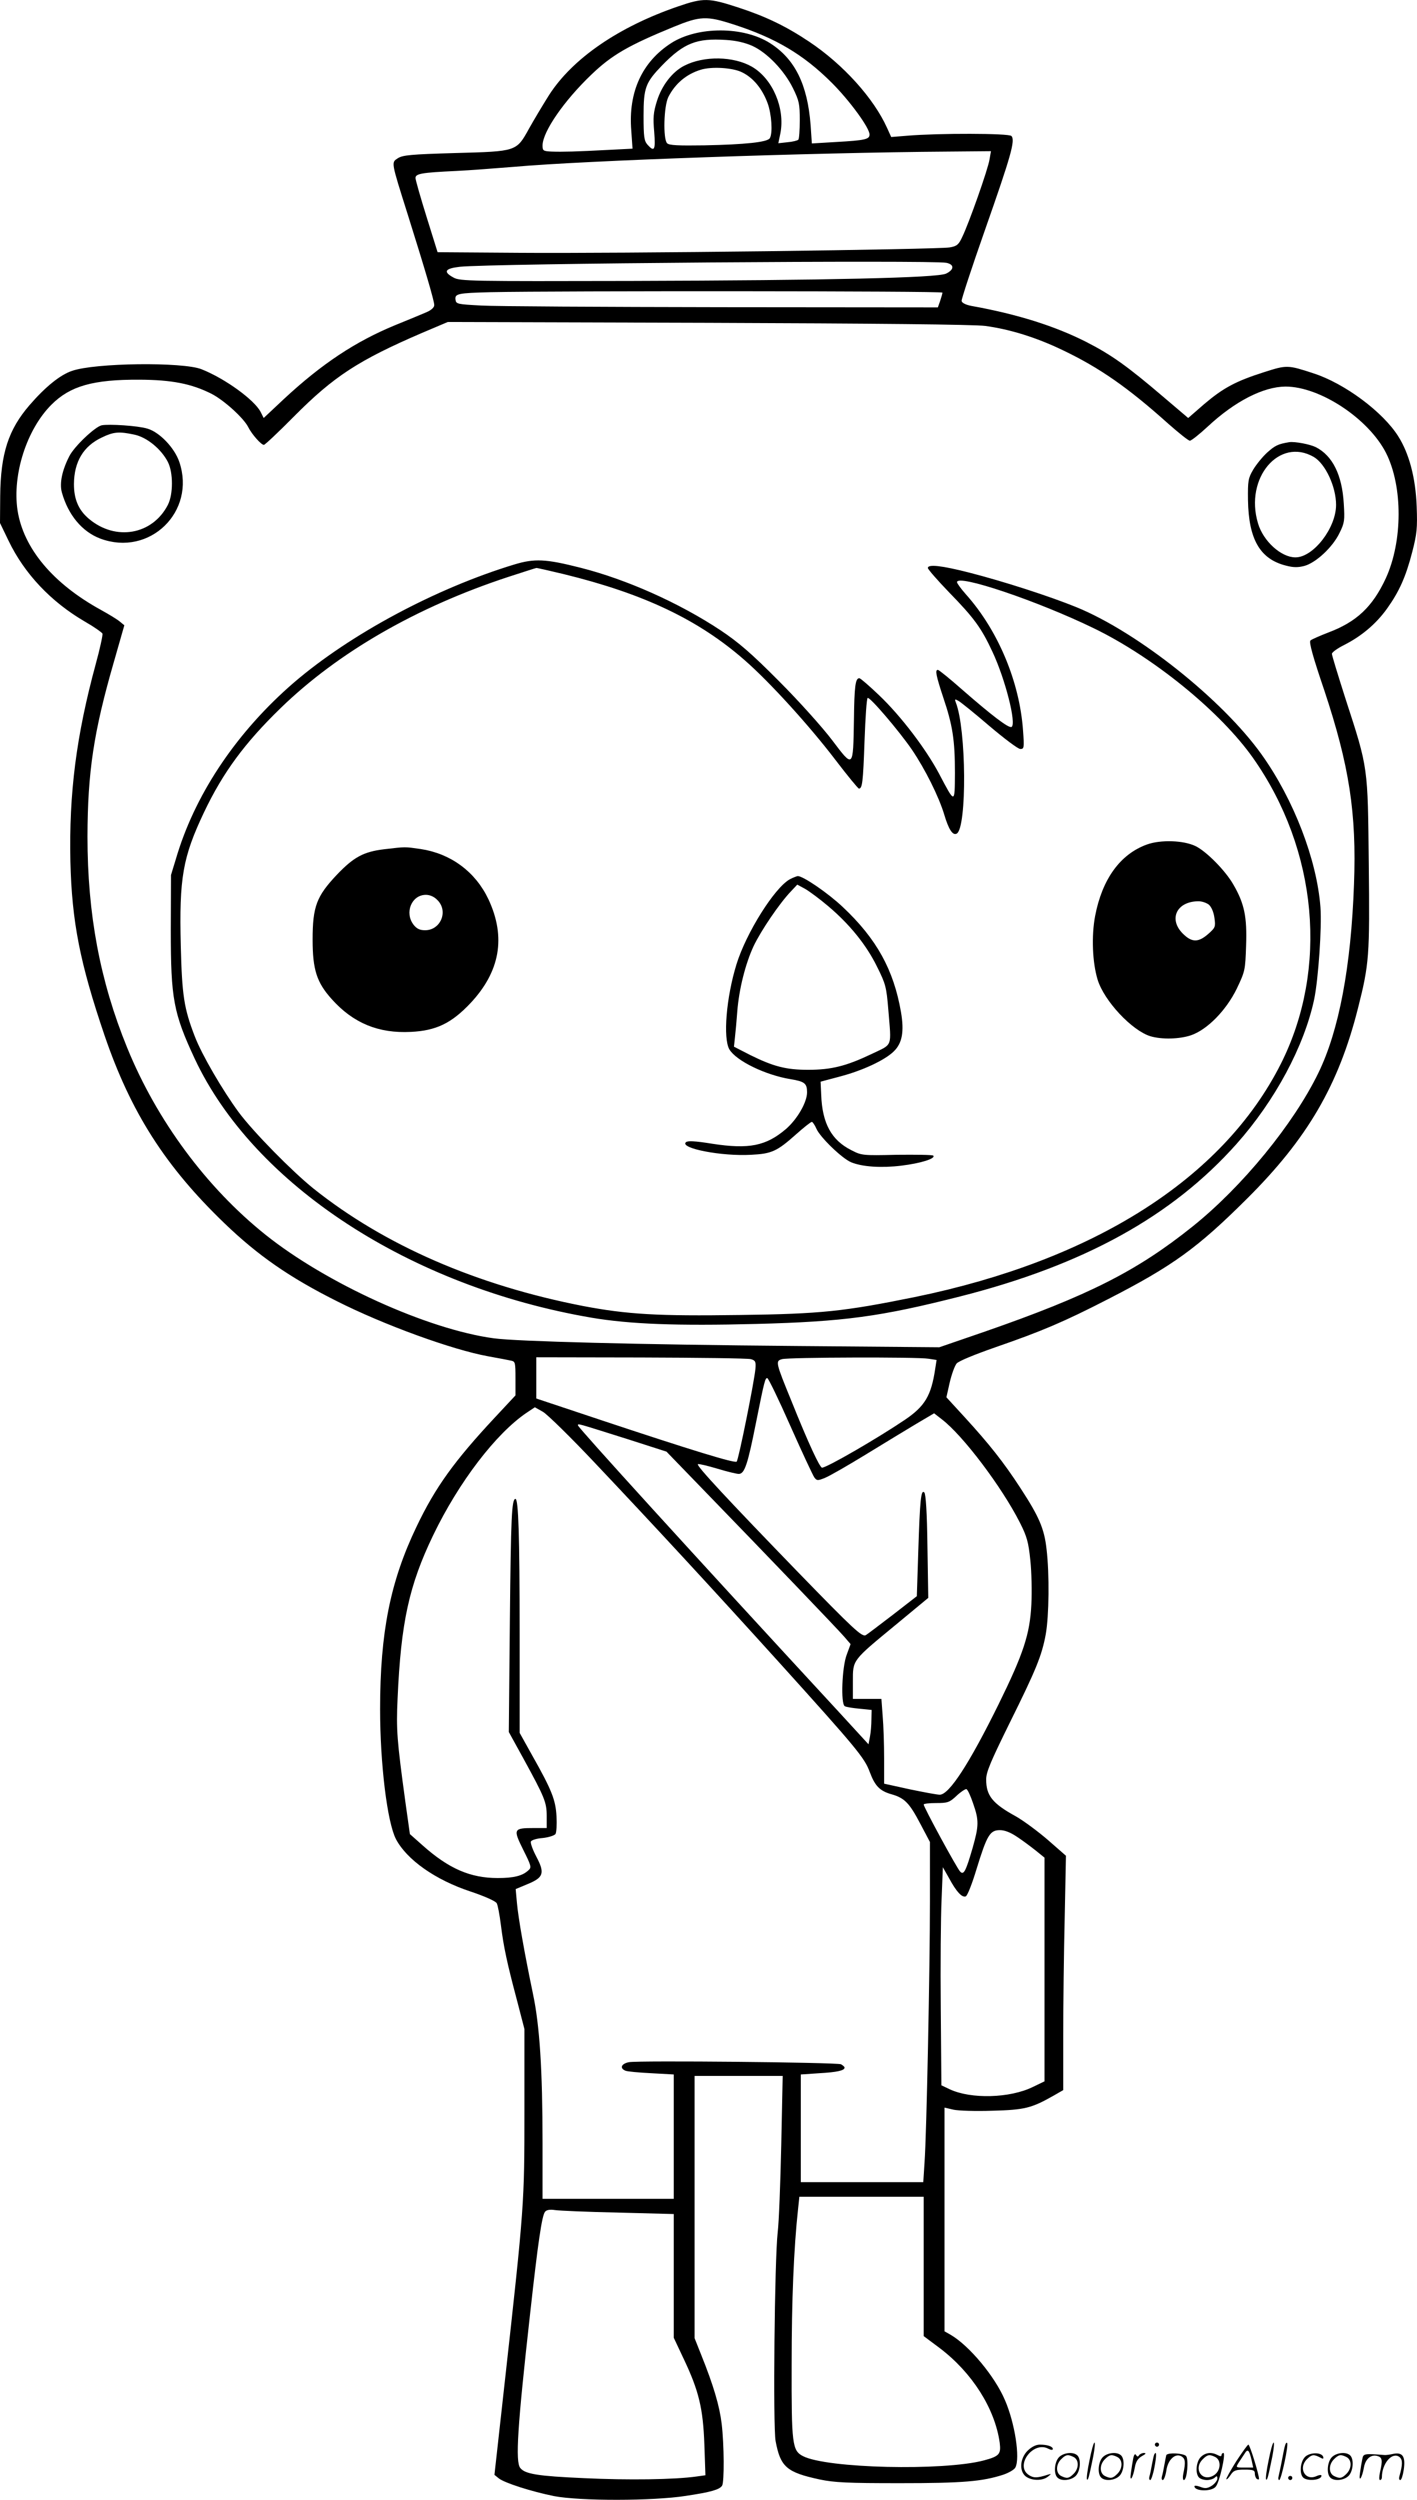 <svg version="1.0" xmlns="http://www.w3.org/2000/svg"
  viewBox="0 0 680.356 1200.032"
 preserveAspectRatio="xMidYMid meet">
<g transform="translate(-1.5,1200.57) scale(0.1,-0.1)"
fill="#000000" stroke="none">
<path d="M3271 11975 c-286 -98 -507 -250 -620 -426 -29 -46 -72 -118 -95
-159 -62 -112 -58 -111 -355 -119 -212 -6 -253 -10 -276 -25 -32 -21 -33 -14
48 -271 82 -261 127 -413 127 -434 0 -11 -14 -24 -37 -34 -21 -9 -88 -37 -150
-62 -192 -79 -353 -186 -534 -354 l-98 -92 -15 30 c-31 58 -170 159 -283 204
-90 36 -514 31 -623 -8 -56 -19 -127 -76 -203 -164 -102 -118 -139 -233 -141
-436 l-1 -130 41 -85 c76 -158 203 -293 366 -388 44 -25 82 -52 85 -58 2 -7
-12 -72 -32 -145 -94 -346 -129 -621 -122 -949 7 -290 46 -488 164 -835 126
-369 292 -629 576 -902 161 -155 313 -260 536 -372 229 -116 558 -235 728
-266 49 -9 98 -18 111 -21 21 -4 22 -9 22 -86 l0 -81 -97 -104 c-198 -212
-288 -338 -377 -524 -127 -264 -176 -509 -176 -878 0 -263 34 -542 76 -624 52
-99 189 -196 359 -252 66 -22 120 -46 125 -56 5 -9 14 -56 20 -105 13 -104 29
-180 78 -364 l35 -135 0 -395 c0 -440 -1 -459 -94 -1295 l-50 -450 21 -17 c28
-22 156 -63 265 -85 124 -24 473 -24 633 1 120 18 162 30 174 49 11 17 10 196
-2 297 -10 85 -39 184 -99 333 l-31 78 0 629 0 630 212 0 211 0 -7 -333 c-4
-182 -11 -370 -17 -417 -15 -132 -23 -934 -10 -1003 23 -124 53 -150 211 -184
71 -15 133 -18 385 -18 303 0 397 8 498 41 26 9 52 24 57 34 24 44 -2 214 -50
324 -48 113 -170 260 -260 313 l-30 17 0 537 0 537 43 -10 c23 -5 107 -8 187
-5 154 4 187 12 293 72 l47 27 0 262 c0 145 3 398 7 563 l6 300 -88 77 c-49
42 -118 93 -154 113 -111 61 -141 99 -141 176 0 36 21 85 111 268 129 260 156
326 175 429 16 88 18 290 4 408 -11 100 -36 157 -126 295 -80 123 -149 210
-266 338 l-89 97 16 71 c9 39 24 80 33 91 10 12 86 43 189 79 220 76 328 122
538 230 310 159 429 245 666 481 291 289 441 546 534 915 54 213 57 251 52
695 -5 468 -2 454 -111 789 -36 113 -66 210 -66 218 0 7 26 26 58 42 85 43
154 102 206 174 60 84 91 154 122 274 22 86 25 113 21 218 -5 136 -36 254 -89
337 -74 117 -258 254 -408 302 -122 40 -127 40 -236 5 -135 -43 -195 -75 -287
-153 l-77 -67 -120 102 c-171 146 -248 201 -369 263 -150 76 -329 133 -551
173 -27 5 -46 14 -48 24 -1 8 49 161 112 340 125 356 147 432 127 452 -13 13
-348 14 -502 1 l-75 -6 -20 44 c-64 142 -210 304 -373 413 -112 75 -210 122
-342 165 -141 46 -166 47 -288 5z m264 -86 c203 -65 338 -145 474 -281 86 -86
181 -216 181 -248 0 -23 -20 -28 -161 -36 l-116 -7 -6 89 c-15 194 -75 316
-194 392 -128 82 -348 82 -475 1 -140 -90 -207 -235 -192 -420 l6 -87 -118 -6
c-149 -8 -218 -10 -271 -8 -40 2 -43 4 -43 30 1 66 103 214 235 340 98 94 178
140 395 229 127 52 158 53 285 12z m93 -104 c70 -32 152 -117 194 -202 30 -61
33 -76 33 -154 0 -48 -3 -90 -7 -94 -4 -4 -27 -10 -51 -12 l-45 -5 10 48 c23
120 -37 261 -136 319 -88 51 -231 54 -326 5 -57 -29 -108 -95 -131 -170 -17
-54 -19 -79 -13 -147 7 -88 1 -99 -32 -62 -16 18 -19 37 -19 138 0 137 9 160
91 245 103 105 164 129 304 120 49 -3 93 -13 128 -29z m-51 -126 c54 -26 97
-78 123 -147 20 -54 26 -146 11 -170 -12 -19 -118 -30 -313 -34 -127 -2 -170
0 -180 10 -20 21 -16 178 6 222 33 65 87 110 156 131 52 16 152 10 197 -12z
m1189 -419 c-7 -46 -97 -301 -130 -370 -18 -39 -26 -46 -61 -52 -57 -10 -1597
-30 -2064 -26 l-395 3 -53 170 c-29 93 -53 177 -53 186 0 21 28 26 195 34 66
3 192 13 280 20 336 30 1422 68 2084 73 l204 2 -7 -40z m-207 -496 c39 -8 38
-33 -2 -52 -42 -20 -562 -32 -1512 -35 -769 -2 -822 -1 -852 16 -52 28 -42 44
30 52 153 16 2265 33 2336 19z m-19 -143 c0 -4 -5 -22 -11 -40 l-11 -31 -1036
1 c-571 1 -1091 4 -1157 8 -114 6 -120 7 -123 28 -4 29 12 32 168 36 327 7
2170 6 2170 -2z m206 -160 c118 -16 244 -55 371 -116 178 -85 314 -180 508
-354 50 -44 96 -81 103 -81 7 0 46 31 87 69 130 121 266 190 372 191 166 0
399 -154 483 -319 81 -161 80 -424 -1 -601 -64 -138 -141 -210 -277 -261 -41
-16 -80 -33 -85 -38 -8 -8 13 -82 66 -238 120 -361 156 -590 143 -933 -14
-394 -72 -702 -171 -905 -119 -245 -366 -547 -605 -738 -266 -213 -499 -331
-997 -504 l-218 -75 -675 6 c-785 7 -1352 22 -1464 37 -318 43 -803 263 -1096
497 -284 227 -522 549 -664 897 -131 321 -191 642 -191 1015 1 309 29 500 127
839 l50 175 -22 18 c-13 11 -53 35 -89 55 -232 127 -374 297 -402 480 -25 171
44 387 163 506 90 90 200 121 423 120 155 -1 249 -19 346 -68 60 -31 154 -116
176 -160 17 -34 62 -85 75 -85 5 0 71 62 146 138 190 191 308 268 612 399
l125 53 1250 -4 c794 -3 1280 -8 1331 -15z m-1126 -4960 c22 -6 25 -12 22 -47
-5 -58 -81 -437 -90 -445 -9 -9 -223 57 -644 197 l-318 106 0 99 0 99 503 -1
c276 -1 513 -4 527 -8z m853 2 l39 -6 -7 -44 c-19 -127 -49 -178 -145 -243
-130 -88 -375 -230 -398 -230 -11 0 -66 118 -147 320 -77 188 -77 192 -45 201
31 9 651 11 703 2z m-663 -323 c56 -126 108 -237 115 -247 12 -16 16 -16 51
-2 22 9 111 60 199 114 88 54 197 120 242 147 l83 49 36 -28 c102 -77 290
-327 376 -497 34 -67 41 -94 50 -180 6 -56 8 -151 5 -212 -7 -143 -38 -237
-157 -479 -142 -288 -238 -435 -283 -435 -12 0 -77 12 -144 26 l-123 27 0 121
c0 67 -3 158 -7 204 l-6 82 -68 0 -69 0 0 84 c0 104 -5 98 205 271 l157 130
-4 247 c-2 163 -8 252 -15 259 -16 16 -21 -34 -29 -282 l-7 -216 -116 -90
c-64 -49 -122 -93 -129 -97 -18 -10 -58 27 -326 303 -334 345 -492 514 -480
518 5 2 47 -8 94 -22 46 -14 92 -25 102 -25 28 0 43 45 83 247 41 205 44 213
54 213 5 0 55 -103 111 -230z m-936 -180 c280 -296 560 -599 882 -955 373
-413 410 -458 435 -526 25 -67 48 -91 105 -107 62 -18 85 -41 137 -140 l47
-89 0 -284 c0 -320 -16 -1116 -26 -1256 l-6 -93 -294 0 -294 0 0 259 0 258 88
6 c88 5 122 13 122 27 0 4 -8 11 -17 16 -22 9 -971 19 -1018 10 -37 -7 -46
-29 -17 -41 9 -4 65 -9 125 -12 l107 -6 0 -298 0 -299 -315 0 -315 0 0 268 c0
353 -14 565 -46 716 -40 192 -71 366 -77 437 l-6 66 55 23 c79 32 86 53 45
131 -18 34 -30 67 -27 74 2 7 28 15 56 17 29 3 56 12 62 19 5 8 7 46 5 85 -4
79 -23 127 -118 295 l-59 106 0 479 c0 469 -6 644 -20 644 -18 0 -22 -85 -27
-587 l-5 -532 71 -129 c100 -183 111 -208 111 -274 l0 -58 -62 0 c-98 0 -100
-5 -51 -104 39 -78 41 -85 25 -99 -29 -27 -71 -37 -147 -37 -131 0 -234 44
-360 156 l-62 55 -22 157 c-40 293 -44 343 -37 494 16 365 55 543 171 784 123
255 301 488 449 588 l39 26 39 -22 c22 -13 135 -124 252 -248z m151 118 l190
-61 180 -186 c319 -329 641 -665 673 -702 l31 -36 -19 -52 c-22 -58 -29 -234
-9 -246 6 -4 37 -9 70 -12 l59 -6 -1 -46 c0 -25 -3 -62 -7 -82 l-7 -37 -144
157 c-711 770 -1251 1364 -1251 1374 0 10 -10 12 235 -65z m1662 -1749 c29
-82 28 -108 -2 -214 -33 -114 -43 -132 -60 -114 -15 15 -175 309 -175 322 0 4
27 7 60 7 55 0 64 3 98 35 20 19 42 33 47 32 6 -2 20 -32 32 -68z m211 -161
c26 -17 66 -47 90 -66 l42 -34 0 -537 0 -537 -56 -27 c-110 -54 -297 -59 -399
-11 l-40 19 -3 370 c-2 204 0 439 4 524 l6 153 30 -53 c35 -65 62 -94 80 -87
8 3 31 62 52 132 50 162 64 186 112 186 23 0 51 -11 82 -32z m-448 -2062 l0
-335 75 -56 c158 -119 267 -292 290 -456 7 -55 -2 -65 -77 -85 -195 -51 -754
-38 -868 21 -51 27 -55 55 -54 440 0 307 10 556 31 748 l6 57 298 0 299 0 0
-334z m-1467 258 l267 -7 0 -297 0 -297 49 -104 c71 -150 92 -235 98 -410 l5
-146 -43 -6 c-104 -15 -330 -18 -539 -8 -225 10 -284 20 -307 49 -24 30 -14
194 48 747 37 335 56 465 71 483 8 9 23 12 48 8 19 -3 155 -9 303 -12z M503
9964 c-33 -8 -131 -101 -155 -148 -35 -68 -48 -131 -36 -174 30 -108 97 -189
185 -222 236 -88 460 129 379 368 -23 68 -95 143 -153 160 -46 14 -185 23
-220 16z m158 -45 c60 -13 128 -69 160 -131 26 -51 26 -155 0 -206 -74 -144
-251 -175 -379 -67 -50 42 -72 94 -72 167 1 107 45 182 135 224 56 27 82 29
156 13z M6205 9883 c-54 -9 -68 -16 -106 -50 -22 -20 -52 -57 -67 -82 -24 -41
-26 -53 -25 -145 3 -190 58 -285 184 -316 34 -9 57 -9 87 -1 55 15 135 89 168
157 25 50 26 62 21 142 -8 138 -54 230 -134 271 -28 14 -102 28 -128 24z m118
-71 c56 -33 107 -143 107 -230 0 -111 -109 -252 -195 -252 -69 0 -155 78 -180
164 -65 217 102 414 268 318z M2485 9296 c-379 -115 -790 -336 -1060 -568
-266 -230 -463 -518 -557 -818 l-32 -105 -1 -265 c0 -329 13 -398 115 -617
284 -605 1033 -1094 1905 -1243 183 -31 411 -40 791 -30 422 11 597 35 979
132 594 151 1017 384 1327 732 185 208 325 469 373 695 20 98 37 344 30 441
-17 228 -128 517 -282 733 -189 265 -596 588 -890 708 -128 52 -344 122 -511
165 -136 35 -202 42 -202 23 0 -6 46 -59 103 -118 119 -122 154 -170 207 -284
62 -132 116 -346 92 -361 -13 -8 -95 55 -236 178 -60 53 -113 96 -118 96 -14
0 -9 -27 26 -133 45 -133 56 -204 56 -362 -1 -150 1 -150 -77 -2 -63 118 -182
275 -287 375 -47 45 -90 82 -95 82 -19 0 -24 -39 -26 -200 -4 -235 -2 -233
-105 -97 -47 62 -160 188 -255 283 -133 134 -194 186 -279 243 -199 132 -452
245 -673 301 -169 43 -221 45 -318 16z m235 -46 c385 -94 649 -219 872 -415
119 -104 309 -313 434 -477 58 -76 109 -138 113 -138 16 0 20 28 27 229 4 111
10 204 15 206 10 7 153 -161 213 -249 63 -93 129 -225 155 -312 21 -71 41
-101 60 -90 49 31 46 502 -5 630 -6 16 -4 17 13 7 11 -6 78 -60 149 -121 71
-60 137 -110 148 -110 18 0 19 6 13 88 -16 233 -119 480 -273 653 -24 27 -44
54 -44 60 0 40 384 -89 656 -221 287 -139 609 -401 766 -624 310 -441 362
-1012 133 -1467 -277 -549 -895 -943 -1758 -1120 -340 -69 -450 -81 -839 -86
-395 -6 -543 3 -753 43 -510 99 -953 291 -1295 564 -103 83 -287 270 -358 365
-78 106 -178 277 -212 366 -52 135 -61 196 -67 435 -8 325 9 424 112 641 90
189 194 331 367 499 277 269 655 486 1093 630 72 23 132 43 135 43 3 1 62 -13
130 -29z M5523 7952 c-129 -46 -216 -166 -250 -344 -18 -96 -13 -223 12 -305
31 -102 165 -245 254 -272 54 -16 140 -14 195 5 78 27 168 119 219 223 40 84
41 89 45 207 5 137 -8 202 -61 293 -38 67 -130 160 -182 185 -58 28 -167 31
-232 8z m296 -289 c13 -12 23 -35 27 -64 6 -43 4 -47 -30 -77 -48 -42 -79 -41
-122 2 -69 69 -30 153 72 155 18 1 41 -7 53 -16z M1861 7929 c-100 -12 -147
-37 -229 -123 -97 -103 -116 -152 -116 -311 0 -145 20 -206 92 -286 103 -115
224 -165 380 -157 121 6 194 41 285 137 143 152 172 317 88 498 -63 134 -181
221 -327 243 -77 11 -70 11 -173 -1z m254 -244 c54 -53 16 -145 -59 -145 -25
0 -40 7 -55 26 -45 58 -10 144 59 144 19 0 40 -9 55 -25z M3808 7785 c-74 -40
-211 -259 -257 -409 -49 -159 -65 -354 -34 -408 33 -55 172 -123 294 -143 67
-11 79 -20 79 -63 0 -48 -47 -129 -101 -176 -96 -82 -178 -98 -354 -71 -87 14
-119 15 -127 7 -29 -29 172 -68 313 -60 99 5 124 16 216 98 37 33 71 60 76 60
4 0 14 -15 22 -33 17 -40 123 -143 167 -161 53 -22 146 -28 242 -16 91 11 165
34 152 48 -4 4 -83 5 -176 4 -162 -4 -169 -3 -217 22 -96 48 -140 129 -145
265 l-3 64 90 24 c112 29 220 80 262 122 40 39 50 95 34 188 -35 203 -117 352
-280 505 -71 67 -191 149 -216 148 -5 -1 -22 -7 -37 -15z m183 -129 c102 -86
183 -185 235 -291 42 -84 45 -98 54 -205 15 -186 24 -164 -82 -215 -120 -57
-191 -75 -303 -75 -106 0 -167 16 -278 71 l-78 40 5 47 c3 26 8 81 11 122 8
106 39 229 78 313 35 74 125 207 180 264 l30 32 37 -20 c21 -12 71 -49 111
-83z M5246 194 c-10 -47 -15 -88 -12 -91 5 -6 9 7 30 110 7 37 10 67 6 67 -4
0 -15 -39 -24 -86z M5560 270 c0 -5 5 -10 10 -10 6 0 10 5 10 10 0 6 -4 10
-10 10 -5 0 -10 -4 -10 -10z M6106 194 c-10 -47 -15 -88 -12 -91 5 -6 9 7 30
110 7 37 10 67 6 67 -4 0 -15 -39 -24 -86z M6186 269 c-3 -8 -10 -41 -16 -74
-6 -33 -14 -68 -16 -77 -3 -10 -1 -18 3 -18 10 0 46 171 38 178 -2 3 -7 -1 -9
-9z M4949 241 c-38 -38 -41 -101 -7 -125 29 -20 79 -20 104 0 18 14 18 15 1
10 -53 -17 -69 -17 -92 -2 -69 45 21 166 94 126 12 -6 21 -7 21 -1 0 12 -25
21 -62 21 -19 0 -39 -10 -59 -29z M5950 189 c-28 -45 -49 -83 -47 -85 2 -3 12
7 21 21 14 21 24 25 66 25 43 0 50 -3 50 -19 0 -11 5 -23 10 -26 6 -3 10 -3
10 1 0 20 -44 164 -51 164 -4 0 -30 -37 -59 -81z m75 4 l7 -33 -42 0 c-42 0
-42 0 -28 23 8 12 21 32 29 44 15 25 22 18 34 -34z M5100 210 c-22 -22 -27
-79 -8 -98 19 -19 66 -14 88 8 22 22 27 79 8 98 -19 19 -66 14 -88 -8z m71 0
c25 -14 25 -54 -1 -80 -23 -23 -33 -24 -61 -10 -25 14 -25 54 1 80 23 23 33
24 61 10z M5310 210 c-22 -22 -27 -79 -8 -98 19 -19 66 -14 88 8 22 22 27 79
8 98 -19 19 -66 14 -88 -8z m71 0 c25 -14 25 -54 -1 -80 -23 -23 -33 -24 -61
-10 -25 14 -25 54 1 80 23 23 33 24 61 10z M5456 204 c-3 -16 -8 -47 -11 -69
-8 -51 10 -26 19 27 5 27 15 42 34 53 18 10 22 14 10 15 -9 0 -20 -5 -24 -11
-5 -8 -9 -8 -14 1 -5 8 -10 3 -14 -16z M5557 223 c-2 -4 -7 -26 -11 -48 -4
-22 -9 -48 -12 -57 -3 -10 -1 -18 4 -18 4 0 14 28 20 62 11 58 10 81 -1 61z
M5615 220 c-1 -3 -5 -23 -9 -45 -4 -22 -9 -48 -12 -57 -3 -10 -1 -18 4 -18 5
0 13 20 17 45 7 53 44 87 74 68 17 -11 19 -28 8 -80 -4 -18 -3 -33 2 -33 16 0
24 99 11 115 -12 14 -87 18 -95 5z M5780 210 c-22 -22 -27 -79 -8 -98 7 -7 24
-12 38 -12 14 0 31 5 38 12 9 9 12 8 12 -5 0 -9 -12 -24 -26 -34 -21 -13 -32
-15 -55 -6 -16 6 -29 8 -29 3 0 -24 81 -27 102 -2 18 19 50 162 37 162 -5 0
-9 -5 -9 -10 0 -7 -6 -7 -19 0 -30 16 -59 12 -81 -10z m71 0 c29 -16 25 -65
-6 -86 -56 -37 -103 28 -55 76 23 23 33 24 61 10z M6281 211 c-23 -23 -28 -80
-9 -99 19 -19 88 -13 88 9 0 5 -11 4 -24 -2 -54 -25 -89 38 -46 81 23 23 33
24 62 9 16 -9 19 -8 16 3 -8 22 -64 22 -87 -1z M6410 210 c-22 -22 -27 -79 -8
-98 19 -19 66 -14 88 8 22 22 27 79 8 98 -19 19 -66 14 -88 -8z m71 0 c25 -14
25 -54 -1 -80 -23 -23 -33 -24 -61 -10 -25 14 -25 54 1 80 23 23 33 24 61 10z
M6556 201 c-3 -14 -8 -44 -11 -66 -8 -51 10 -26 19 27 8 41 35 63 66 53 22 -7
24 -21 11 -77 -5 -22 -5 -38 0 -38 5 0 9 6 9 13 0 68 51 125 85 97 15 -13 15
-35 -1 -92 -3 -10 -1 -18 4 -18 6 0 13 23 17 50 9 63 -5 84 -49 76 -17 -4 -35
-6 -41 -6 -101 8 -104 7 -109 -19z M6200 110 c0 -5 5 -10 10 -10 6 0 10 5 10
10 0 6 -4 10 -10 10 -5 0 -10 -4 -10 -10z"/>
</g>
</svg>
